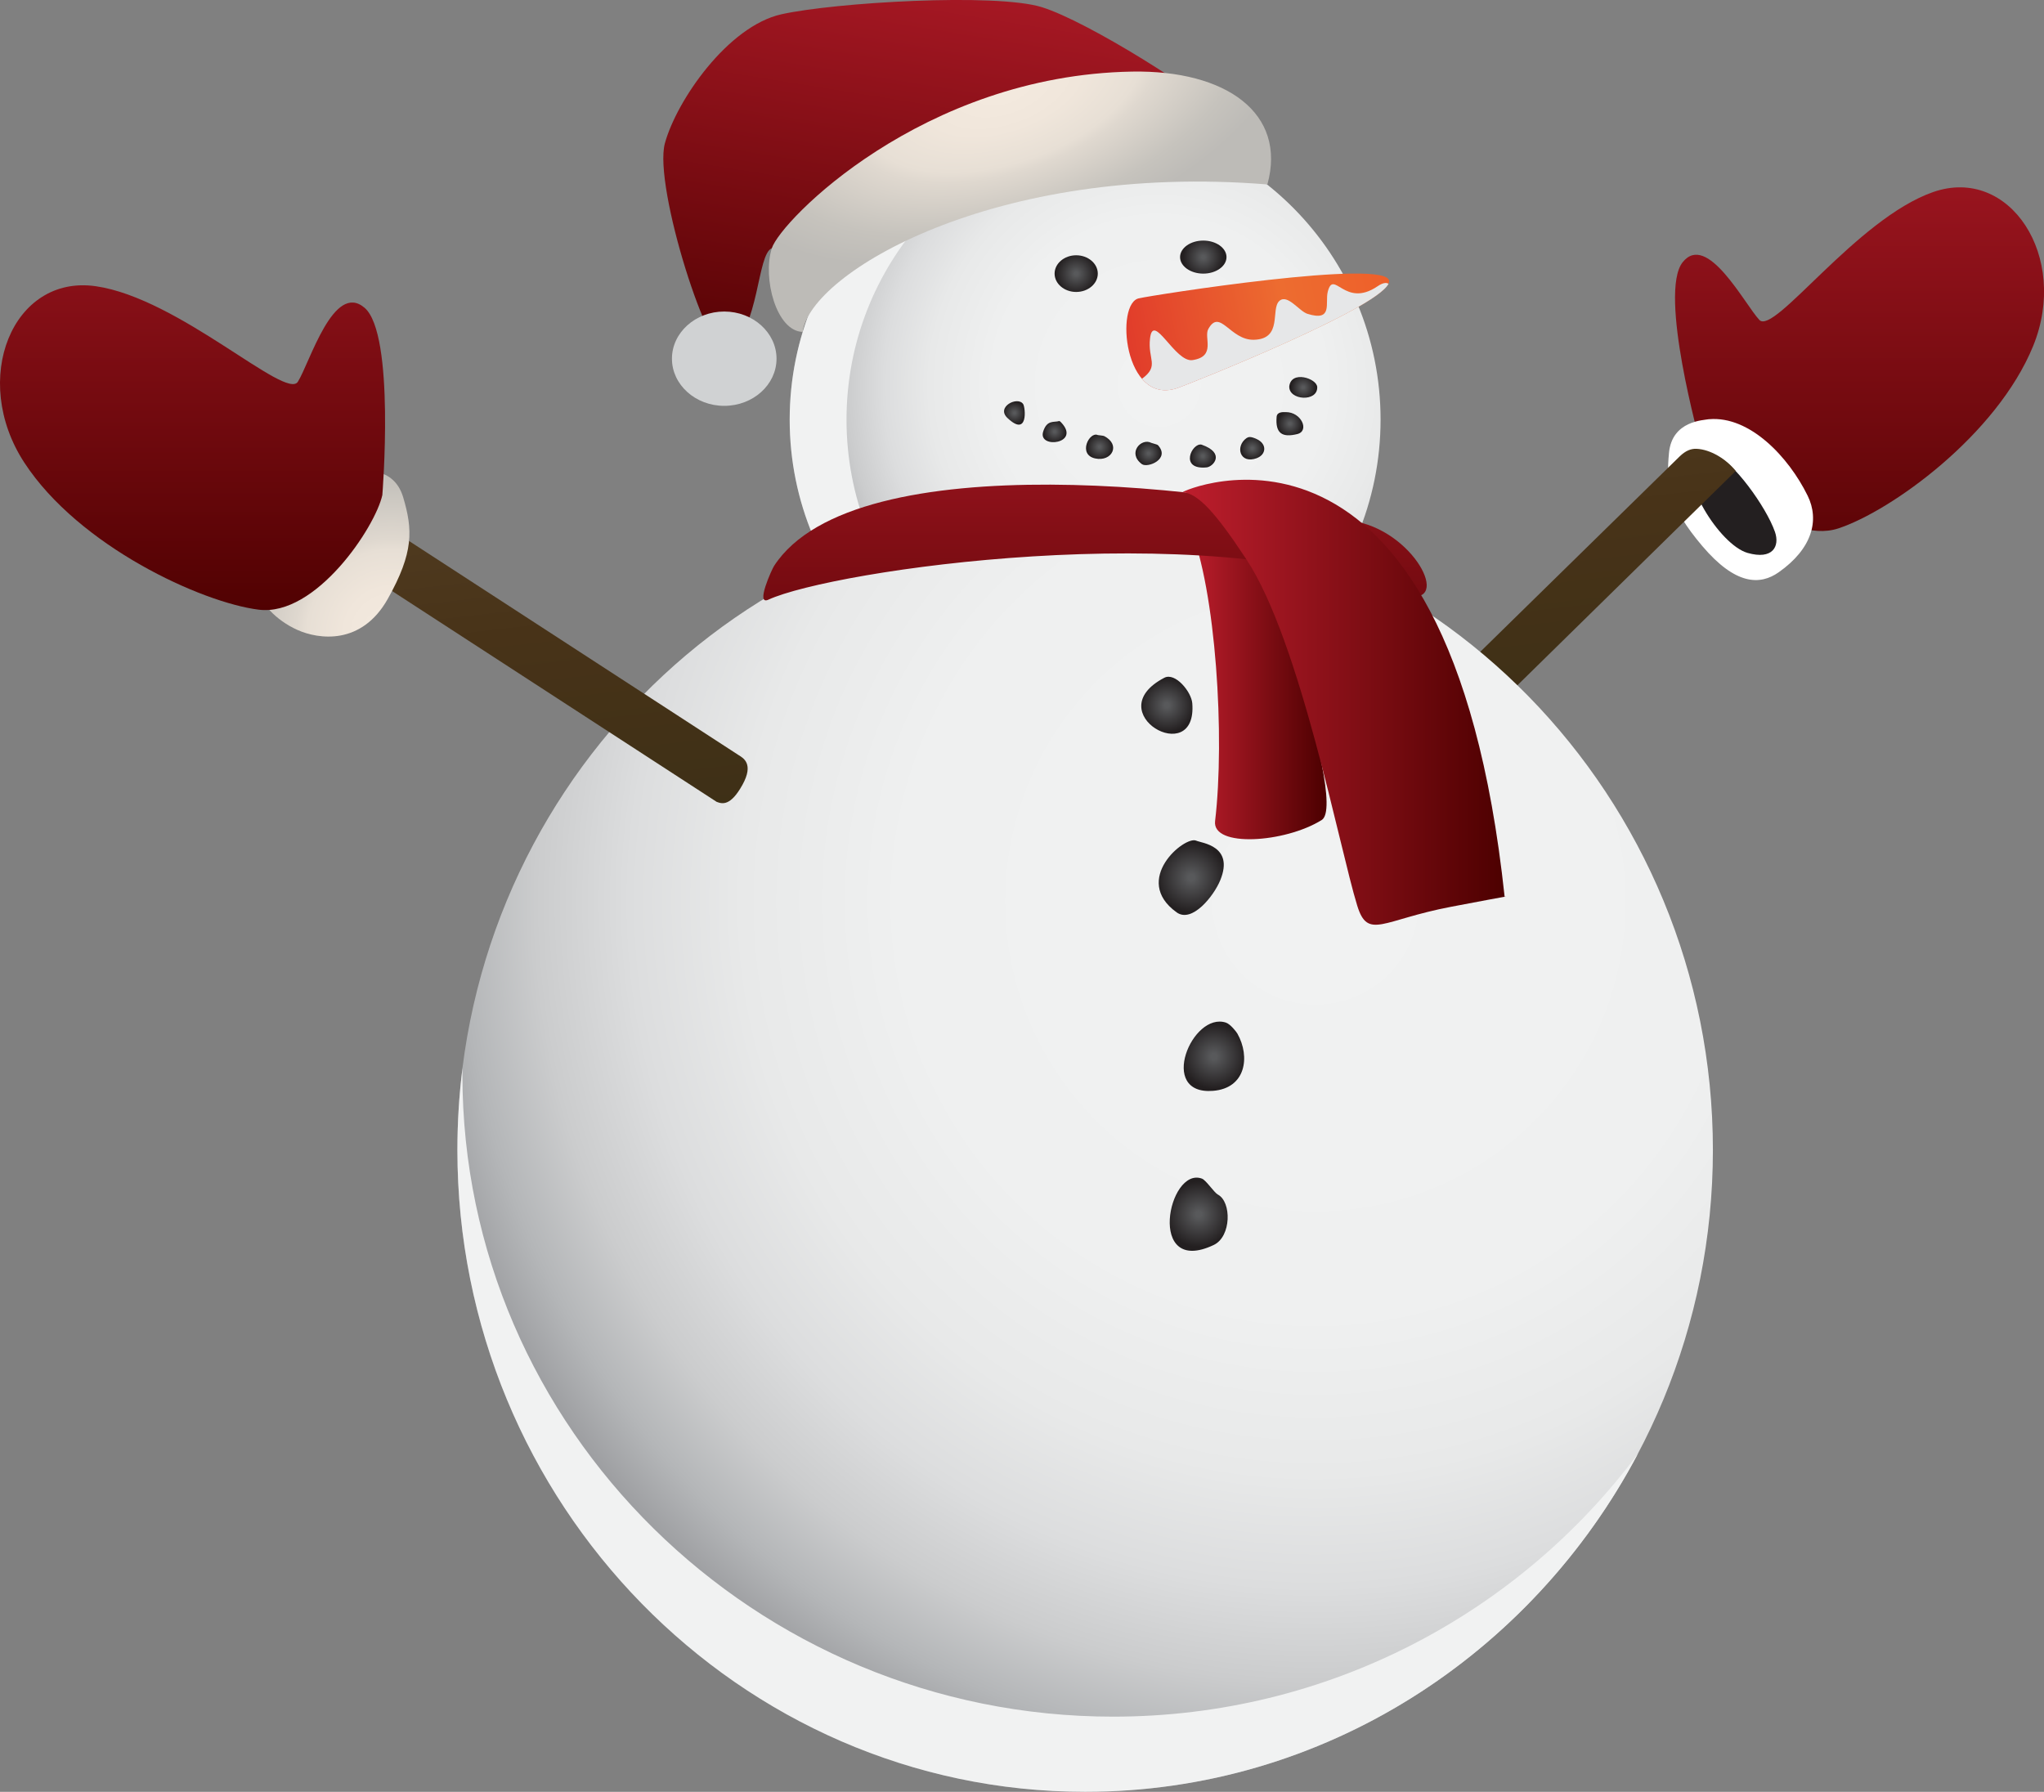 <svg width="73" height="64" viewBox="0 0 73 64" fill="none" xmlns="http://www.w3.org/2000/svg">
<rect x="0" y="0" width="73" height="64" fill="#808080" stroke="none"/>
<path fill-rule="evenodd" clip-rule="evenodd" d="M60.719 15.817C61.171 16.859 63.769 19.493 65.653 18.874C67.535 18.255 71.308 15.547 72.611 12.362C73.912 9.174 71.775 5.906 69.04 6.86C66.303 7.814 63.36 11.993 62.833 11.426C62.305 10.859 60.969 8.272 60.096 9.365C59.222 10.457 60.721 15.819 60.721 15.819L60.719 15.817Z" fill="url(#paint0_linear_691_83)"/>
<path fill-rule="evenodd" clip-rule="evenodd" d="M61.044 14.971C60.843 15.011 59.718 15.021 59.607 16.174C59.497 17.327 59.607 18.101 60.796 19.503C61.986 20.906 62.861 20.906 63.524 20.441C64.729 19.593 64.985 18.576 64.56 17.708C63.876 16.314 62.488 14.851 61.044 14.973V14.971Z" fill="white"/>
<path fill-rule="evenodd" clip-rule="evenodd" d="M61.264 16.265C60.852 16.139 60.656 16.355 60.57 16.432C59.918 17.022 61.404 19.46 62.413 19.749C63.307 20.004 63.572 19.519 63.391 18.997C63.078 18.1 61.882 16.453 61.262 16.265H61.264Z" fill="#231F20"/>
<path fill-rule="evenodd" clip-rule="evenodd" d="M59.984 16.306L39.023 36.846C38.671 37.191 38.663 37.767 39.008 38.12C39.352 38.476 39.926 38.482 40.278 38.135L61.99 16.823C61.646 16.39 61.083 16.051 60.587 16.03C60.397 16.022 60.199 16.095 59.984 16.306Z" fill="url(#paint1_linear_691_83)"/>
<path fill-rule="evenodd" clip-rule="evenodd" d="M38.755 25.66C44.566 25.66 49.306 20.866 49.306 14.988C49.306 9.109 44.566 4.315 38.755 4.315C32.943 4.315 28.203 9.109 28.203 14.988C28.203 20.866 32.943 25.66 38.755 25.66Z" fill="url(#paint2_radial_691_83)"/>
<g style="mix-blend-mode:multiply">
<path fill-rule="evenodd" clip-rule="evenodd" d="M30.233 14.988C30.233 9.457 34.431 4.887 39.77 4.368C39.436 4.334 39.096 4.317 38.755 4.317C32.943 4.317 28.203 9.112 28.203 14.99C28.203 20.868 32.943 25.663 38.755 25.663C39.096 25.663 39.436 25.644 39.77 25.612C34.431 25.093 30.233 20.523 30.233 14.992V14.988Z" fill="#F1F2F2"/>
</g>
<path fill-rule="evenodd" clip-rule="evenodd" d="M40.695 10.652C41.051 10.56 49.66 9.199 49.612 10.049C49.564 10.899 42.506 13.699 42.068 13.854C40.13 14.54 39.811 10.773 40.695 10.652Z" fill="url(#paint3_linear_691_83)"/>
<g style="mix-blend-mode:multiply">
<path fill-rule="evenodd" clip-rule="evenodd" d="M49.588 10.139C49.117 11.079 42.494 13.705 42.069 13.856C41.508 14.055 41.083 13.881 40.785 13.529C41.421 13.059 40.983 12.845 41.073 12.085C41.185 11.121 41.965 12.956 42.59 12.862C43.443 12.734 42.986 12.056 43.153 11.753C43.57 10.999 43.928 12.15 44.775 12.136C45.83 12.115 45.365 11.033 45.694 10.746C45.984 10.493 46.401 11.117 46.693 11.209C47.616 11.497 47.318 10.822 47.42 10.42C47.633 9.593 48.02 11.024 49.196 10.227C49.386 10.097 49.513 10.083 49.59 10.137L49.588 10.139Z" fill="#E6E7E8"/>
</g>
<path fill-rule="evenodd" clip-rule="evenodd" d="M38.755 64C51.103 64 61.175 53.702 61.175 41.075C61.175 28.448 51.103 18.15 38.755 18.15C26.406 18.15 16.334 28.448 16.334 41.075C16.334 53.702 26.406 64 38.755 64Z" fill="url(#paint4_radial_691_83)"/>
<g style="mix-blend-mode:multiply">
<path fill-rule="evenodd" clip-rule="evenodd" d="M39.757 61.315C26.956 61.315 16.515 51.017 16.515 38.39C16.515 38.306 16.517 38.225 16.519 38.143C16.398 39.104 16.336 40.081 16.336 41.075C16.336 53.702 26.408 64 38.756 64C47.272 64 54.703 59.103 58.496 51.925C54.261 57.613 47.434 61.315 39.757 61.315Z" fill="#F1F2F2"/>
</g>
<path fill-rule="evenodd" clip-rule="evenodd" d="M38.435 10.428C38.861 10.428 39.207 10.133 39.207 9.773C39.207 9.413 38.861 9.118 38.435 9.118C38.01 9.118 37.664 9.413 37.664 9.773C37.664 10.133 38.01 10.428 38.435 10.428Z" fill="url(#paint5_radial_691_83)"/>
<path fill-rule="evenodd" clip-rule="evenodd" d="M42.974 9.773C43.431 9.773 43.804 9.507 43.804 9.183C43.804 8.859 43.431 8.593 42.974 8.593C42.518 8.593 42.145 8.859 42.145 9.183C42.145 9.507 42.518 9.773 42.974 9.773Z" fill="url(#paint6_radial_691_83)"/>
<path fill-rule="evenodd" clip-rule="evenodd" d="M44.471 18.208C44.467 18.238 48.217 28.657 47.204 29.289C45.893 30.107 43.283 30.283 43.396 29.327C43.75 26.347 43.431 21.084 42.489 18.803C42.195 18.091 44.469 18.208 44.469 18.208H44.471Z" fill="url(#paint7_linear_691_83)"/>
<path fill-rule="evenodd" clip-rule="evenodd" d="M48.657 18.683C44.088 17.438 30.527 15.756 27.642 20.219C27.563 20.343 26.973 21.636 27.44 21.42C29.722 20.368 42.865 18.434 49.864 21.159C51.945 21.969 50.771 19.261 48.657 18.683Z" fill="url(#paint8_linear_691_83)"/>
<path fill-rule="evenodd" clip-rule="evenodd" d="M43.745 4.221C42.98 3.369 38.861 0.768 37.206 0.255C35.551 -0.255 29.817 0.086 27.907 0.51C25.996 0.937 24.17 3.58 23.747 5.114C23.322 6.648 25.381 13.052 25.998 12.575C27.14 11.69 27.026 9.076 27.57 8.864C28.009 8.695 28.393 8.364 29.523 9.078C29.842 9.279 34.396 7.586 36.996 5.966C39.595 4.346 43.747 4.219 43.747 4.219L43.745 4.221Z" fill="url(#paint9_linear_691_83)"/>
<path fill-rule="evenodd" clip-rule="evenodd" d="M28.666 11.855C27.73 11.83 27.225 9.94 27.565 8.867C27.874 7.894 32.937 2.687 40.433 2.557C43.784 2.499 45.965 4.037 45.264 6.588C35.513 5.797 28.933 9.764 28.666 11.855Z" fill="url(#paint10_radial_691_83)"/>
<path fill-rule="evenodd" clip-rule="evenodd" d="M25.866 14.496C26.895 14.496 27.733 13.741 27.733 12.812C27.733 11.882 26.893 11.127 25.866 11.127C24.838 11.127 23.998 11.882 23.998 12.812C23.998 13.741 24.838 14.496 25.866 14.496Z" fill="#D0D2D3"/>
<path fill-rule="evenodd" clip-rule="evenodd" d="M53.737 32.035C53.737 32.035 54.289 31.919 51.825 32.388C49.362 32.857 48.853 33.581 48.472 32.346C47.836 30.289 46.437 22.894 44.513 19.977C43.365 18.233 42.777 17.637 42.241 17.578C42.135 17.566 51.736 13.221 53.737 32.037V32.035Z" fill="url(#paint11_linear_691_83)"/>
<path fill-rule="evenodd" clip-rule="evenodd" d="M36.541 14.431C36.343 14.14 35.561 14.534 35.982 14.931C36.728 15.636 36.624 14.553 36.541 14.431Z" fill="url(#paint12_radial_691_83)"/>
<path fill-rule="evenodd" clip-rule="evenodd" d="M37.823 15.04C37.642 15.095 37.388 14.984 37.254 15.423C37.066 16.045 38.63 15.852 37.892 15.082C37.854 15.042 37.831 15.036 37.823 15.04Z" fill="url(#paint13_radial_691_83)"/>
<path fill-rule="evenodd" clip-rule="evenodd" d="M39.208 15.54C38.908 15.4 38.477 16.239 39.117 16.375C39.706 16.501 40.044 15.887 39.431 15.574C39.404 15.561 39.215 15.542 39.208 15.54Z" fill="url(#paint14_radial_691_83)"/>
<path fill-rule="evenodd" clip-rule="evenodd" d="M41.12 15.819C40.764 15.628 40.247 16.177 40.78 16.576C40.984 16.729 41.814 16.394 41.351 15.896C41.333 15.877 41.141 15.829 41.12 15.819Z" fill="url(#paint15_radial_691_83)"/>
<path fill-rule="evenodd" clip-rule="evenodd" d="M42.913 15.882C42.571 15.802 42.098 16.792 43.094 16.694C43.332 16.67 43.776 16.183 42.913 15.882Z" fill="url(#paint16_radial_691_83)"/>
<path fill-rule="evenodd" clip-rule="evenodd" d="M44.888 16.362C45.221 16.239 45.263 15.856 44.877 15.68C44.658 15.58 44.587 15.605 44.517 15.649C44.112 15.935 44.269 16.59 44.888 16.364V16.362Z" fill="url(#paint17_radial_691_83)"/>
<path fill-rule="evenodd" clip-rule="evenodd" d="M45.594 14.886C45.544 15.469 45.782 15.641 46.334 15.503C46.776 15.392 46.478 14.714 45.92 14.72C45.824 14.72 45.611 14.703 45.594 14.886Z" fill="url(#paint18_radial_691_83)"/>
<path fill-rule="evenodd" clip-rule="evenodd" d="M46.045 13.803C46.028 14.302 47.062 14.368 47.044 13.826C47.033 13.515 46.108 13.215 46.045 13.803Z" fill="url(#paint19_radial_691_83)"/>
<path fill-rule="evenodd" clip-rule="evenodd" d="M6.867 14.293L26.379 26.971C26.538 27.071 26.936 27.274 26.515 28.034C26.094 28.793 25.8 28.72 25.594 28.64L5.875 15.831C5.453 15.557 5.333 14.988 5.604 14.565C5.877 14.142 6.444 14.021 6.865 14.293H6.867Z" fill="url(#paint20_linear_691_83)"/>
<path fill-rule="evenodd" clip-rule="evenodd" d="M12.702 16.829C12.915 16.829 14.061 16.616 14.401 17.767C14.741 18.918 14.783 19.727 13.849 21.391C12.915 23.053 11.385 22.841 10.622 22.5C9.857 22.159 9.221 21.477 9.348 21.136C9.475 20.795 10.91 20.583 11.614 19.068C12.321 17.555 12.702 16.829 12.702 16.829Z" fill="url(#paint21_radial_691_83)"/>
<path fill-rule="evenodd" clip-rule="evenodd" d="M13.655 17.683C13.401 18.834 11.277 22.032 9.238 21.776C7.2 21.521 2.827 19.516 0.874 16.532C-1.08 13.548 0.448 9.796 3.421 10.223C6.393 10.65 10.214 14.316 10.639 13.634C11.065 12.952 11.913 10.053 13.018 10.991C14.122 11.928 13.655 17.683 13.655 17.683Z" fill="url(#paint22_linear_691_83)"/>
<path fill-rule="evenodd" clip-rule="evenodd" d="M41.583 24.208C39.198 25.456 42.773 27.481 42.581 25.116C42.548 24.71 41.973 24.005 41.583 24.208Z" fill="url(#paint23_radial_691_83)"/>
<path fill-rule="evenodd" clip-rule="evenodd" d="M42.72 30.026C42.311 29.846 40.408 31.424 42.022 32.587C42.572 32.985 43.353 32.001 43.583 31.434C44.081 30.208 42.924 30.116 42.72 30.026Z" fill="url(#paint24_radial_691_83)"/>
<path fill-rule="evenodd" clip-rule="evenodd" d="M43.782 36.525C42.571 36.13 41.337 39.118 43.32 38.963C44.499 38.871 44.656 37.739 44.193 36.919C44.156 36.854 43.943 36.578 43.782 36.525Z" fill="url(#paint25_radial_691_83)"/>
<path fill-rule="evenodd" clip-rule="evenodd" d="M42.927 42.098C41.714 41.652 40.937 45.614 43.349 44.467C43.978 44.168 43.99 42.927 43.494 42.667C43.365 42.598 43.073 42.153 42.927 42.098Z" fill="url(#paint26_radial_691_83)"/>
<defs>
<linearGradient id="paint0_linear_691_83" x1="66.409" y1="-1.234" x2="66.409" y2="22.819" gradientUnits="userSpaceOnUse">
<stop stop-color="#BE1E2D"/>
<stop offset="1" stop-color="#4C0000"/>
</linearGradient>
<linearGradient id="paint1_linear_691_83" x1="46.946" y1="-2.704" x2="51.988" y2="40.924" gradientUnits="userSpaceOnUse">
<stop stop-color="#6D583F"/>
<stop offset="0.5" stop-color="#483318"/>
<stop offset="1" stop-color="#282913"/>
</linearGradient>
<radialGradient id="paint2_radial_691_83" cx="0" cy="0" r="1" gradientUnits="userSpaceOnUse" gradientTransform="translate(41.408 13.759) scale(13.516 13.569)">
<stop stop-color="#F1F2F2"/>
<stop offset="0.44" stop-color="#EFF0F0"/>
<stop offset="0.61" stop-color="#E8E9E9"/>
<stop offset="0.73" stop-color="#DCDDDE"/>
<stop offset="0.83" stop-color="#CBCCCD"/>
<stop offset="0.91" stop-color="#B4B6B8"/>
<stop offset="0.98" stop-color="#9A9B9E"/>
<stop offset="1" stop-color="#939598"/>
</radialGradient>
<linearGradient id="paint3_linear_691_83" x1="37.121" y1="13.103" x2="54.155" y2="9.777" gradientUnits="userSpaceOnUse">
<stop stop-color="#DA2128"/>
<stop offset="0.52" stop-color="#ED6C30"/>
<stop offset="1" stop-color="#F05123"/>
</linearGradient>
<radialGradient id="paint4_radial_691_83" cx="0" cy="0" r="1" gradientUnits="userSpaceOnUse" gradientTransform="translate(46.971 32.167) scale(33.533 33.665)">
<stop stop-color="#F1F2F2"/>
<stop offset="0.44" stop-color="#EFF0F0"/>
<stop offset="0.61" stop-color="#E8E9E9"/>
<stop offset="0.73" stop-color="#DCDDDE"/>
<stop offset="0.83" stop-color="#CBCCCD"/>
<stop offset="0.91" stop-color="#B4B6B8"/>
<stop offset="0.98" stop-color="#9A9B9E"/>
<stop offset="1" stop-color="#939598"/>
</radialGradient>
<radialGradient id="paint5_radial_691_83" cx="0" cy="0" r="1" gradientUnits="userSpaceOnUse" gradientTransform="translate(38.435 9.773) scale(0.715 0.718)">
<stop offset="0.09" stop-color="#58595B"/>
<stop offset="1" stop-color="#231F20"/>
</radialGradient>
<radialGradient id="paint6_radial_691_83" cx="0" cy="0" r="1" gradientUnits="userSpaceOnUse" gradientTransform="translate(42.974 9.183) scale(0.719 0.722)">
<stop offset="0.09" stop-color="#58595B"/>
<stop offset="1" stop-color="#231F20"/>
</radialGradient>
<linearGradient id="paint7_linear_691_83" x1="42.464" y1="24.089" x2="47.377" y2="24.089" gradientUnits="userSpaceOnUse">
<stop stop-color="#BE1E2D"/>
<stop offset="1" stop-color="#4C0000"/>
</linearGradient>
<linearGradient id="paint8_linear_691_83" x1="39.106" y1="9.645" x2="39.106" y2="27.82" gradientUnits="userSpaceOnUse">
<stop stop-color="#BE1E2D"/>
<stop offset="1" stop-color="#4C0000"/>
</linearGradient>
<linearGradient id="paint9_linear_691_83" x1="35.203" y1="-4.455" x2="31.981" y2="15.492" gradientUnits="userSpaceOnUse">
<stop stop-color="#BE1E2D"/>
<stop offset="1" stop-color="#4C0000"/>
</linearGradient>
<radialGradient id="paint10_radial_691_83" cx="0" cy="0" r="1" gradientTransform="matrix(10.327 -3.413 1.768 5.391 35.854 3.159)" gradientUnits="userSpaceOnUse">
<stop stop-color="#F4EADF"/>
<stop offset="0.26" stop-color="#F0E6DB"/>
<stop offset="0.47" stop-color="#E7DFD5"/>
<stop offset="0.53" stop-color="#DFD8CF"/>
<stop offset="0.82" stop-color="#C6C3BD"/>
<stop offset="0.99" stop-color="#BDBBB7"/>
</radialGradient>
<linearGradient id="paint11_linear_691_83" x1="42.241" y1="25.083" x2="53.791" y2="25.083" gradientUnits="userSpaceOnUse">
<stop stop-color="#BE1E2D"/>
<stop offset="1" stop-color="#4C0000"/>
</linearGradient>
<radialGradient id="paint12_radial_691_83" cx="0" cy="0" r="1" gradientUnits="userSpaceOnUse" gradientTransform="translate(36.23 14.749) scale(0.394 0.396)">
<stop offset="0.09" stop-color="#58595B"/>
<stop offset="1" stop-color="#231F20"/>
</radialGradient>
<radialGradient id="paint13_radial_691_83" cx="0" cy="0" r="1" gradientUnits="userSpaceOnUse" gradientTransform="translate(37.665 15.415) scale(0.402 0.404)">
<stop offset="0.09" stop-color="#58595B"/>
<stop offset="1" stop-color="#231F20"/>
</radialGradient>
<radialGradient id="paint14_radial_691_83" cx="0" cy="0" r="1" gradientUnits="userSpaceOnUse" gradientTransform="translate(39.271 15.959) scale(0.459 0.46)">
<stop offset="0.09" stop-color="#58595B"/>
<stop offset="1" stop-color="#231F20"/>
</radialGradient>
<radialGradient id="paint15_radial_691_83" cx="0" cy="0" r="1" gradientUnits="userSpaceOnUse" gradientTransform="translate(41.02 16.195) scale(0.444 0.446)">
<stop offset="0.09" stop-color="#58595B"/>
<stop offset="1" stop-color="#231F20"/>
</radialGradient>
<radialGradient id="paint16_radial_691_83" cx="0" cy="0" r="1" gradientUnits="userSpaceOnUse" gradientTransform="translate(42.959 16.288) scale(0.438 0.439)">
<stop offset="0.09" stop-color="#58595B"/>
<stop offset="1" stop-color="#231F20"/>
</radialGradient>
<radialGradient id="paint17_radial_691_83" cx="0" cy="0" r="1" gradientUnits="userSpaceOnUse" gradientTransform="translate(44.723 16.009) scale(0.415 0.416)">
<stop offset="0.09" stop-color="#58595B"/>
<stop offset="1" stop-color="#231F20"/>
</radialGradient>
<radialGradient id="paint18_radial_691_83" cx="0" cy="0" r="1" gradientUnits="userSpaceOnUse" gradientTransform="translate(46.068 15.134) scale(0.448 0.45)">
<stop offset="0.09" stop-color="#58595B"/>
<stop offset="1" stop-color="#231F20"/>
</radialGradient>
<radialGradient id="paint19_radial_691_83" cx="0" cy="0" r="1" gradientUnits="userSpaceOnUse" gradientTransform="translate(46.543 13.837) scale(0.44 0.442)">
<stop offset="0.09" stop-color="#58595B"/>
<stop offset="1" stop-color="#231F20"/>
</radialGradient>
<linearGradient id="paint20_linear_691_83" x1="13.771" y1="1.13" x2="18.812" y2="44.758" gradientUnits="userSpaceOnUse">
<stop stop-color="#6D583F"/>
<stop offset="0.5" stop-color="#483318"/>
<stop offset="1" stop-color="#282913"/>
</linearGradient>
<radialGradient id="paint21_radial_691_83" cx="0" cy="0" r="1" gradientUnits="userSpaceOnUse" gradientTransform="translate(13.974 22.659) scale(6.408 6.433)">
<stop stop-color="#F4EADF"/>
<stop offset="0.26" stop-color="#F0E6DB"/>
<stop offset="0.47" stop-color="#E7DFD5"/>
<stop offset="0.53" stop-color="#DFD8CF"/>
<stop offset="0.82" stop-color="#C6C3BD"/>
<stop offset="0.99" stop-color="#BDBBB7"/>
</radialGradient>
<linearGradient id="paint22_linear_691_83" x1="6.877" y1="-1.234" x2="6.877" y2="22.819" gradientUnits="userSpaceOnUse">
<stop stop-color="#BE1E2D"/>
<stop offset="1" stop-color="#4C0000"/>
</linearGradient>
<radialGradient id="paint23_radial_691_83" cx="0" cy="0" r="1" gradientUnits="userSpaceOnUse" gradientTransform="translate(41.675 25.19) scale(0.965 0.969)">
<stop offset="0.09" stop-color="#58595B"/>
<stop offset="1" stop-color="#231F20"/>
</radialGradient>
<radialGradient id="paint24_radial_691_83" cx="0" cy="0" r="1" gradientUnits="userSpaceOnUse" gradientTransform="translate(42.545 31.344) scale(1.249 1.254)">
<stop offset="0.09" stop-color="#58595B"/>
<stop offset="1" stop-color="#231F20"/>
</radialGradient>
<radialGradient id="paint25_radial_691_83" cx="0" cy="0" r="1" gradientUnits="userSpaceOnUse" gradientTransform="translate(43.355 37.731) scale(1.161 1.166)">
<stop offset="0.09" stop-color="#58595B"/>
<stop offset="1" stop-color="#231F20"/>
</radialGradient>
<radialGradient id="paint26_radial_691_83" cx="0" cy="0" r="1" gradientUnits="userSpaceOnUse" gradientTransform="translate(42.811 43.37) scale(1.176 1.18)">
<stop offset="0.09" stop-color="#58595B"/>
<stop offset="1" stop-color="#231F20"/>
</radialGradient>
</defs>
</svg>
